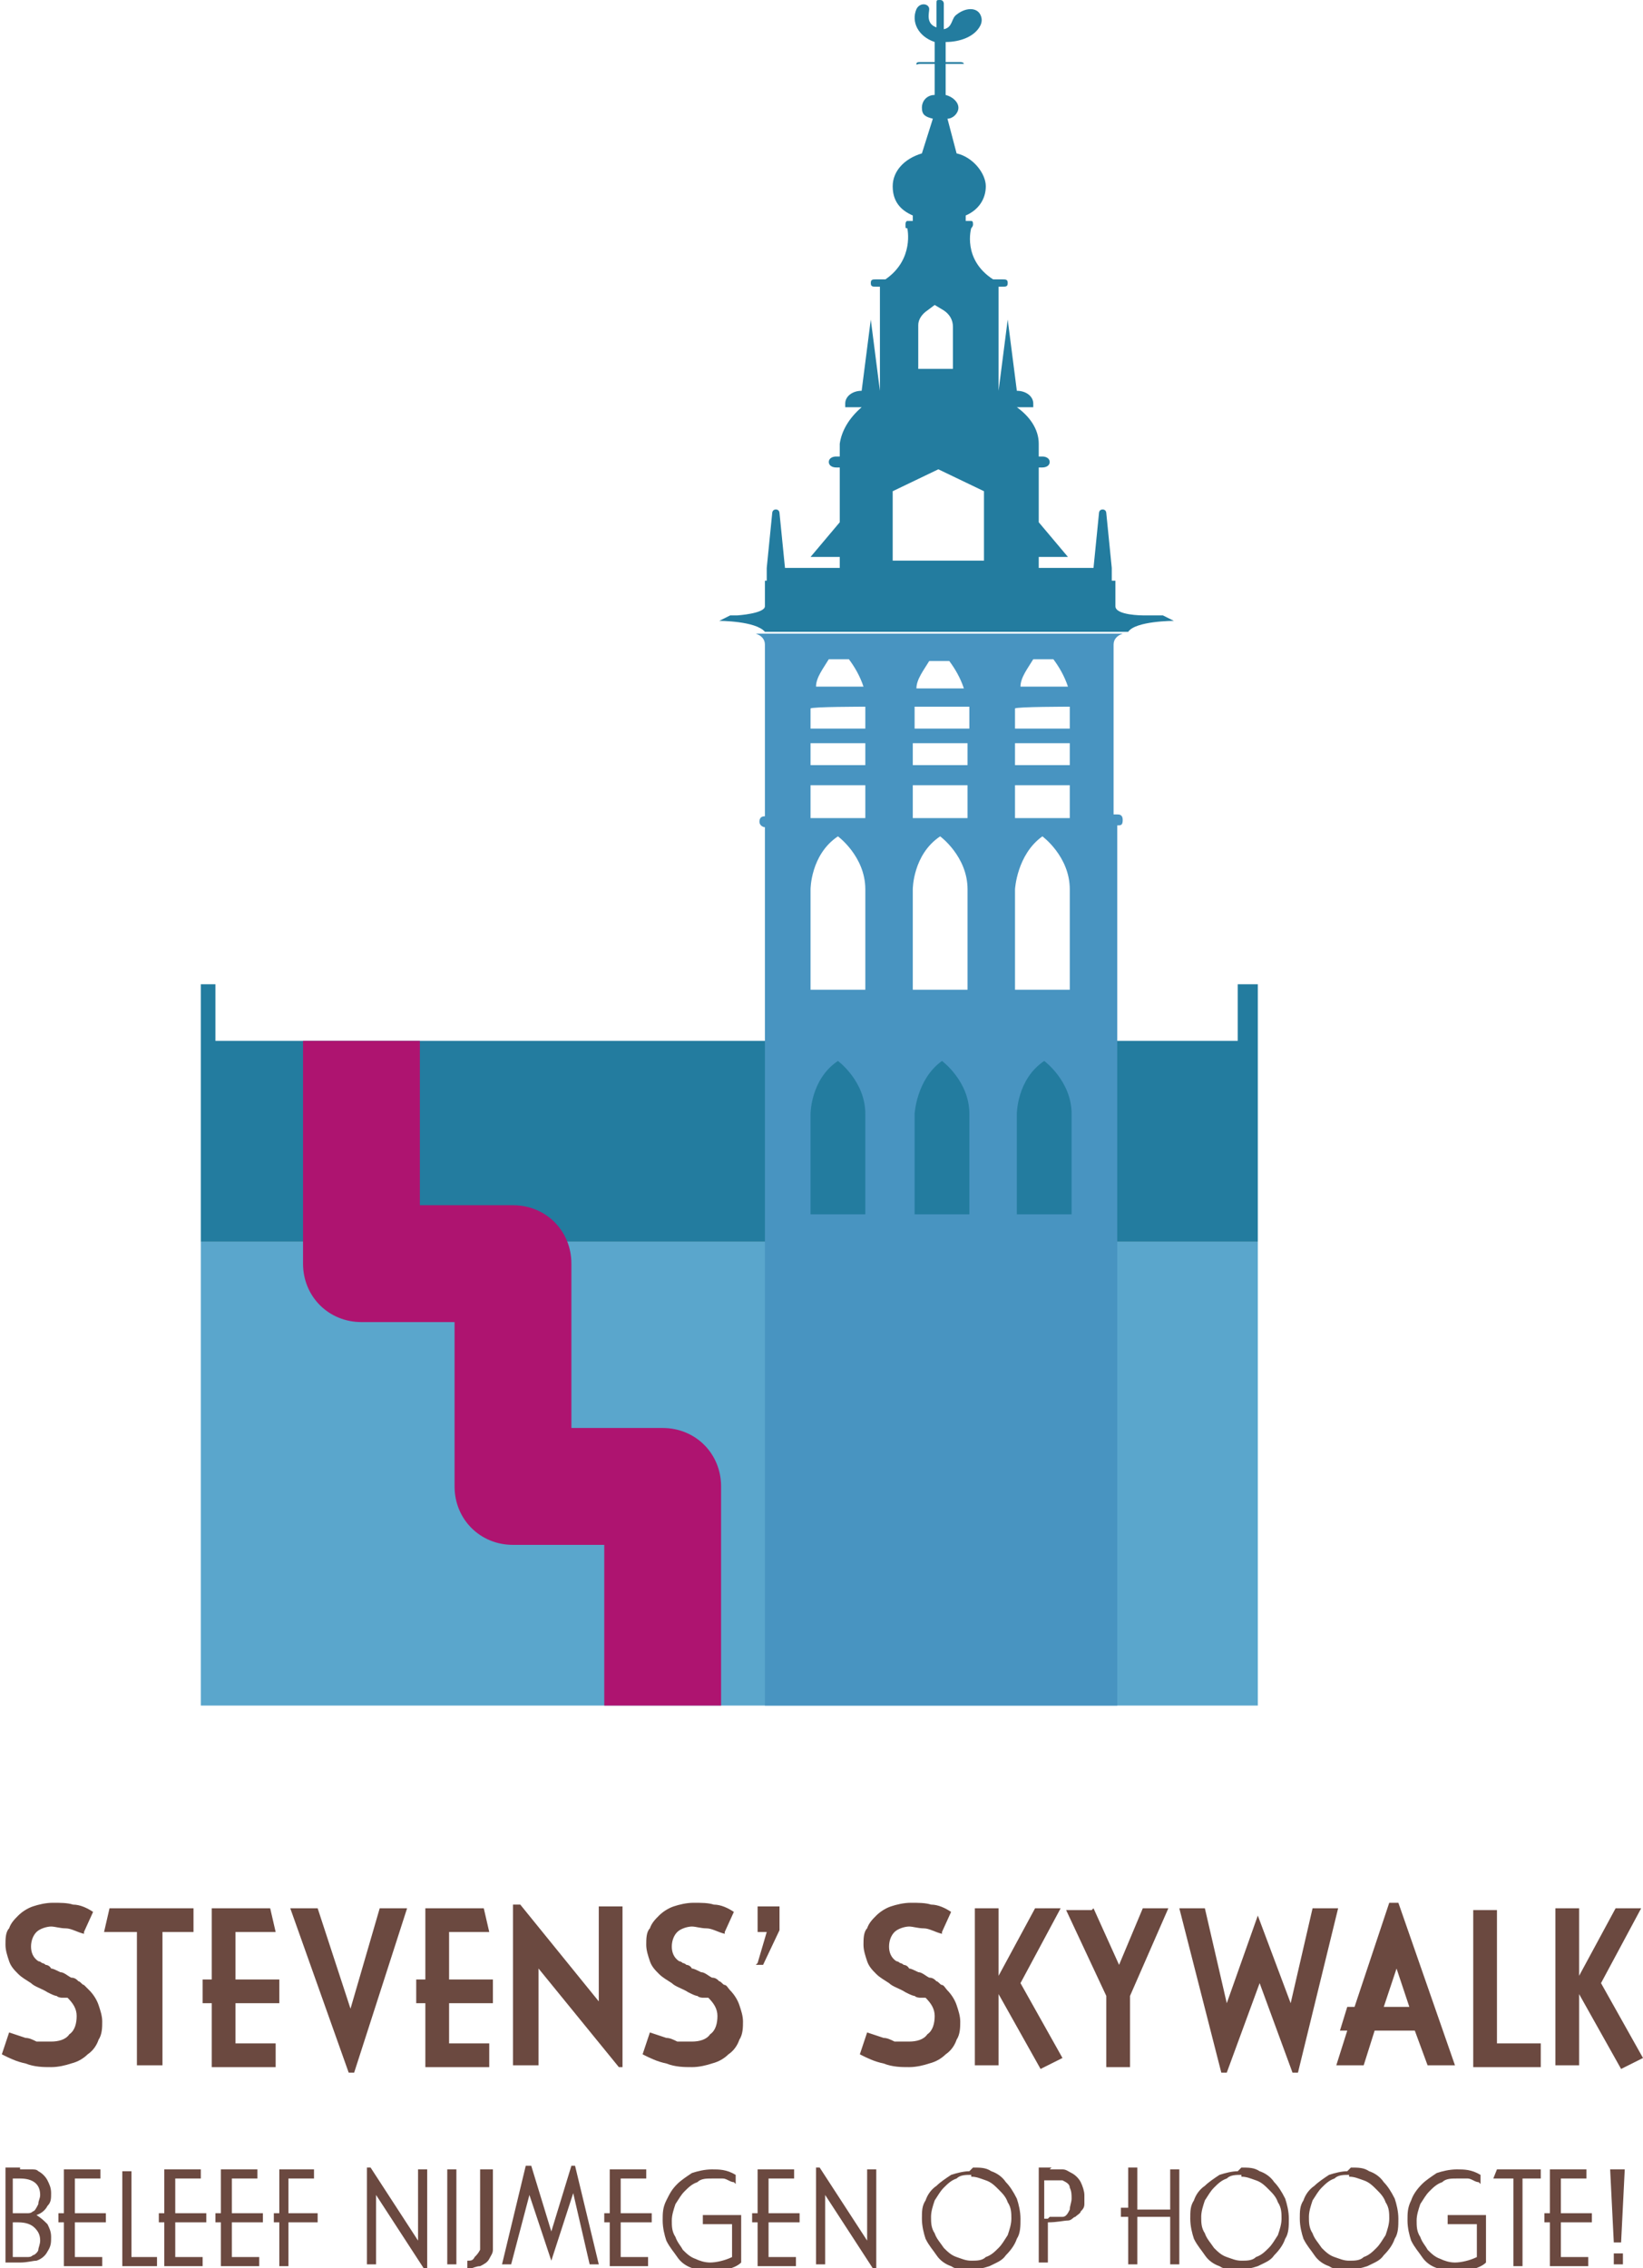 <?xml version="1.0" encoding="UTF-8"?>
<svg id="Layer_1" xmlns="http://www.w3.org/2000/svg" version="1.1" viewBox="0 0 90 124.2">
  <!-- Generator: Adobe Illustrator 29.0.0, SVG Export Plug-In . SVG Version: 2.1.0 Build 186)  -->
  <defs>
    <style>
      .st0 {
        fill: #ae1470;
      }

      .st1 {
        fill: #5aa6cc;
      }

      .st2 {
        fill: #6b4940;
      }

      .st3 {
        fill: #4894c1;
      }

      .st4 {
        fill: #237c9f;
      }
    </style>
  </defs>
  <path class="st2" d="M4.6,105.9c-.4-.1-.7-.3-1-.3-.3,0-.6-.1-.8-.1s-.6.1-.8.3c-.2.2-.3.5-.3.8s.1.6.4.8c0,0,.1,0,.2.1,0,0,.1,0,.2.1,0,0,.2,0,.3.2.1,0,.3.1.5.2.2,0,.4.2.6.3.2,0,.3.1.4.2.1,0,.2.2.3.2,0,0,.2.2.3.3.2.2.4.5.5.8.1.3.2.6.2.9s0,.7-.2,1c-.1.3-.3.6-.6.8-.2.2-.5.4-.9.5-.3.1-.7.2-1.1.2s-.9,0-1.4-.2c-.5-.1-.9-.3-1.3-.5l.4-1.2c.3.1.6.2.9.3.2,0,.4.1.6.2.2,0,.3,0,.4,0,.1,0,.3,0,.4,0,.4,0,.8-.1,1-.4.3-.2.4-.6.4-1s-.2-.7-.5-1c0,0,0,0-.1,0,0,0,0,0-.2,0,0,0-.2,0-.3-.1-.1,0-.3-.1-.5-.2-.3-.2-.7-.3-.9-.5-.3-.2-.5-.3-.7-.5-.2-.2-.4-.4-.5-.7-.1-.3-.2-.6-.2-.9s0-.7.2-.9c.1-.3.3-.5.5-.7.2-.2.5-.4.8-.5.3-.1.7-.2,1.1-.2s.8,0,1.1.1c.4,0,.8.2,1.1.4l-.5,1.1h0ZM10.6,104.5v1.3h-1.7v7.3h-1.4v-7.3h-1.8l.3-1.3h4.5ZM14.8,104.5l.3,1.3h-2.2v2.6h2.4v1.3h-2.4v2.2h2.2v1.3h-3.5v-3.5h-.5v-1.3h.5v-3.9h3.3,0ZM17.4,104.5l1.8,5.5,1.6-5.5h1.5l-2.9,9h-.3l-3.2-9h1.5ZM26.5,104.5l.3,1.3h-2.2v2.6h2.4v1.3h-2.4v2.2h2.2v1.3h-3.5v-3.5h-.5v-1.3h.5v-3.9h3.3,0ZM28.5,104.3l4.3,5.3v-5.2h1.3v8.8h-.2l-4.4-5.4v5.3h-1.4v-8.8h.3,0ZM39.7,105.9c-.4-.1-.7-.3-1-.3-.3,0-.6-.1-.8-.1s-.6.1-.8.3c-.2.2-.3.5-.3.8s.1.6.4.8c0,0,.1,0,.2.1,0,0,.1,0,.2.1,0,0,.2,0,.3.2.1,0,.3.1.5.2.2,0,.4.2.6.3.2,0,.3.1.4.2.1,0,.2.2.3.2.1,0,.2.2.3.3.2.2.4.5.5.8.1.3.2.6.2.9s0,.7-.2,1c-.1.3-.3.6-.6.8-.2.2-.5.4-.9.5-.3.1-.7.2-1.1.2s-.9,0-1.4-.2c-.5-.1-.9-.3-1.3-.5l.4-1.2c.3.1.6.2.9.3.2,0,.4.1.6.2.2,0,.3,0,.4,0,.1,0,.3,0,.4,0,.4,0,.8-.1,1-.4.3-.2.4-.6.4-1s-.2-.7-.5-1c0,0,0,0-.1,0,0,0,0,0-.2,0,0,0-.2,0-.3-.1-.1,0-.3-.1-.5-.2-.3-.2-.7-.3-.9-.5-.3-.2-.5-.3-.7-.5-.2-.2-.4-.4-.5-.7-.1-.3-.2-.6-.2-.9s0-.7.2-.9c.1-.3.3-.5.5-.7.2-.2.5-.4.8-.5.3-.1.7-.2,1.1-.2s.8,0,1.1.1c.4,0,.8.2,1.1.4l-.5,1.1h0ZM41.5,107.5l.5-1.7h-.5v-1.4h1.2v1.3l-.9,1.9h-.4ZM51.6,105.9c-.4-.1-.7-.3-1-.3-.3,0-.6-.1-.8-.1s-.6.1-.8.3c-.2.2-.3.5-.3.8s.1.6.4.8c0,0,.1,0,.2.1,0,0,.1,0,.2.1,0,0,.2,0,.3.2.1,0,.3.1.5.2.2,0,.4.2.6.3.2,0,.3.1.4.2.1,0,.2.2.3.2.1,0,.2.2.3.3.2.2.4.5.5.8.1.3.2.6.2.9s0,.7-.2,1c-.1.3-.3.6-.6.8-.2.2-.5.4-.9.5-.3.1-.7.2-1.1.2s-.9,0-1.4-.2c-.5-.1-.9-.3-1.3-.5l.4-1.2c.3.1.6.2.9.3.2,0,.4.1.6.2.2,0,.3,0,.4,0,.1,0,.3,0,.4,0,.4,0,.8-.1,1-.4.3-.2.4-.6.4-1s-.2-.7-.5-1c0,0,0,0-.1,0,0,0,0,0-.2,0,0,0-.2,0-.3-.1-.1,0-.3-.1-.5-.2-.3-.2-.7-.3-.9-.5-.3-.2-.5-.3-.7-.5-.2-.2-.4-.4-.5-.7-.1-.3-.2-.6-.2-.9s0-.7.2-.9c.1-.3.3-.5.5-.7.2-.2.5-.4.8-.5.3-.1.7-.2,1.1-.2s.8,0,1.1.1c.4,0,.8.2,1.1.4l-.5,1.1h0ZM54.7,104.5v3.7l2-3.7h1.4l-2.2,4.1,2.3,4.1-1.2.6-2.3-4.1v3.9h-1.3v-8.6h1.3,0ZM59.9,104.5l1.4,3.1,1.3-3.1h1.4l-2.1,4.8v3.9h-1.3v-3.9l-2.2-4.7h1.4ZM66,104.5l1.2,5.2,1.7-4.8,1.8,4.8,1.2-5.2h1.4l-2.2,9h-.3l-1.8-4.9-1.8,4.9h-.3l-2.3-9h1.4ZM75.8,109.9h1.4l-.7-2.1-.7,2.1h0ZM76.6,104.2l3.1,8.9h-1.5l-.7-1.9h-2.2l-.6,1.9h-1.5l.6-1.9h-.4l.4-1.3h.4l1.9-5.7h.4,0ZM82,104.5v7.4h2.4v1.3h-3.7v-8.6h1.3ZM86.5,104.5v3.7l2-3.7h1.4l-2.2,4.1,2.3,4.1-1.2.6-2.3-4.1v3.9h-1.3v-8.6h1.3,0ZM1,123.6c.2,0,.4,0,.5,0,.1,0,.2,0,.3-.1.1,0,.3-.2.3-.3,0-.1.1-.3.1-.5,0-.3-.1-.5-.3-.7-.2-.2-.5-.3-.9-.3h-.3v1.9h.2ZM1.1,121.2c.2,0,.3,0,.4,0,.1,0,.2,0,.3-.1.1,0,.2-.2.3-.4,0-.2.1-.3.1-.5,0-.6-.4-.9-1.1-.9h-.4v1.9h.3,0ZM1.1,118.8c.2,0,.5,0,.6,0,.2,0,.3,0,.4.1.2.1.4.3.5.5.1.2.2.4.2.7s0,.5-.2.7c-.1.2-.3.4-.6.5.3.2.4.3.6.5.1.2.2.4.2.7s0,.5-.2.8c-.1.2-.3.4-.6.5-.2,0-.5.1-.9.1H.3v-5.2h.8ZM5.5,118.8v.5c.1,0-1.4,0-1.4,0v1.9h1.7v.5h-1.7v1.9h1.5v.5h-2.1v-2.4h-.3v-.5h.3v-2.4h2ZM7.2,118.8v4.8h1.4v.5h-1.9v-5.2h.5,0ZM11,118.8v.5c.1,0-1.4,0-1.4,0v1.9h1.7v.5h-1.7v1.9h1.5v.5h-2.1v-2.4h-.3v-.5h.3v-2.4h2ZM14.1,118.8v.5c.1,0-1.4,0-1.4,0v1.9h1.7v.5h-1.7v1.9h1.5v.5h-2.1v-2.4h-.3v-.5h.3v-2.4h2ZM17.2,118.8v.5c.1,0-1.4,0-1.4,0v1.9h1.6v.5h-1.6v2.4h-.5v-2.4h-.3v-.5h.3v-2.4h2ZM20.3,118.7l2.6,4v-3.9h.5v5.4h-.2l-2.6-4v3.8h-.5v-5.3h.2ZM24.5,118.8h.5v5.2h-.5v-5.2ZM27,118.8v3.7c0,.3,0,.5,0,.7,0,.2-.1.3-.2.5-.1.2-.3.3-.5.4-.2,0-.4.1-.7.2v-.5h0c.2,0,.3,0,.4-.2.1-.1.2-.2.3-.4,0,0,0-.2,0-.3,0,0,0-.3,0-.5v-3.6h.5,0ZM29.1,118.6l1.1,3.6,1.1-3.6h.2l1.3,5.4h-.5l-.9-3.9-1.2,3.7-1.2-3.6-1,3.8h-.5l1.3-5.4h.2ZM35.4,118.8v.5c.1,0-1.4,0-1.4,0v1.9h1.7v.5h-1.7v1.9h1.5v.5h-2.1v-2.4h-.3v-.5h.3v-2.4h2ZM40.2,119.5c-.2,0-.4-.2-.6-.2-.2,0-.4,0-.6,0-.3,0-.6,0-.8.2-.3.1-.5.3-.7.5-.2.2-.3.4-.5.7-.1.3-.2.6-.2.9s0,.6.2.9c.1.3.3.5.4.7.2.2.4.4.7.5.2.1.5.2.8.2s.8-.1,1.2-.3v-1.8h-1.6v-.5h2.1v2.6c-.2.2-.5.3-.8.4-.3,0-.6.1-.9.1s-.7,0-1-.2c-.3-.1-.6-.3-.8-.6-.2-.3-.4-.5-.6-.9-.1-.3-.2-.7-.2-1.1s0-.7.2-1.1.3-.6.6-.9c.2-.2.5-.4.8-.6.3-.1.7-.2,1.1-.2s.8,0,1.3.3v.5c0,0,0,0,0,0ZM43.5,118.8v.5c.1,0-1.4,0-1.4,0v1.9h1.7v.5h-1.7v1.9h1.5v.5h-2.1v-2.4h-.3v-.5h.3v-2.4h2ZM44.9,118.7l2.6,4v-3.9h.5v5.4h-.2l-2.6-4v3.8h-.5v-5.3h.2ZM53.2,119.1c-.3,0-.6,0-.8.2-.3.1-.5.3-.7.5-.2.2-.3.4-.5.7-.1.3-.2.6-.2.9s0,.6.2.9c.1.3.3.5.5.8.2.2.4.4.7.5.3.1.5.2.8.2s.6,0,.8-.2c.3-.1.5-.3.7-.5.2-.2.3-.4.5-.7.1-.3.2-.6.2-.9s0-.6-.2-.9c-.1-.3-.3-.5-.5-.7-.2-.2-.4-.4-.7-.5-.3-.1-.5-.2-.8-.2h0ZM53.3,118.7c.4,0,.7,0,1,.2.3.1.6.3.8.6.2.2.4.5.6.9.1.3.2.7.2,1.1s0,.8-.2,1.1c-.1.3-.3.6-.6.9-.2.3-.5.4-.9.6-.3.1-.7.2-1.1.2s-.7,0-1-.2c-.3-.1-.6-.3-.8-.6-.2-.3-.4-.5-.6-.9-.1-.3-.2-.7-.2-1.1s0-.7.2-1c.1-.3.3-.6.6-.8.2-.2.5-.4.8-.6.3-.1.7-.2,1-.2h0ZM57.5,121.4c.2,0,.3,0,.4,0,.1,0,.2,0,.3,0,.2,0,.3-.2.4-.4,0-.2.1-.4.1-.6s0-.4-.1-.6c0-.2-.2-.3-.4-.4,0,0-.2,0-.3,0,0,0-.2,0-.4,0h-.3v2.1h.2,0ZM57.5,118.8c.3,0,.5,0,.7,0,.2,0,.3.1.5.2.2.1.4.3.5.5.1.2.2.5.2.7s0,.3,0,.5c0,.2-.1.3-.2.4,0,.1-.2.2-.3.3-.1,0-.2.2-.4.2-.2,0-.6.1-1.1.1v2.2h-.5v-5.2h.7,0ZM62.3,118.8v2.2h1.8v-2.2h.5v5.2h-.5v-2.6h-1.8v2.6h-.5v-2.6h-.4v-.5h.4v-2.2h.5ZM68,119.1c-.3,0-.6,0-.8.2-.3.1-.5.3-.7.5-.2.2-.3.4-.5.7-.1.3-.2.6-.2.9s0,.6.2.9c.1.3.3.5.5.8.2.2.4.4.7.5.3.1.5.2.8.2s.6,0,.8-.2c.3-.1.5-.3.7-.5.2-.2.3-.4.5-.7.1-.3.2-.6.2-.9s0-.6-.2-.9c-.1-.3-.3-.5-.5-.7-.2-.2-.4-.4-.7-.5-.3-.1-.5-.2-.8-.2h0ZM68,118.7c.4,0,.7,0,1,.2.3.1.6.3.8.6.2.2.4.5.6.9.1.3.2.7.2,1.1s0,.8-.2,1.1c-.1.3-.3.6-.6.9-.2.3-.5.4-.9.6-.3.1-.7.2-1.1.2s-.7,0-1-.2c-.3-.1-.6-.3-.8-.6-.2-.3-.4-.5-.6-.9-.1-.3-.2-.7-.2-1.1s0-.7.2-1c.1-.3.3-.6.6-.8.2-.2.5-.4.8-.6.3-.1.7-.2,1-.2h0ZM73.9,119.1c-.3,0-.6,0-.8.2-.3.1-.5.3-.7.5-.2.2-.3.4-.5.7-.1.3-.2.6-.2.9s0,.6.2.9c.1.3.3.5.5.8.2.2.4.4.7.5.3.1.5.2.8.2s.6,0,.8-.2c.3-.1.5-.3.7-.5.2-.2.3-.4.5-.7.1-.3.2-.6.2-.9s0-.6-.2-.9c-.1-.3-.3-.5-.5-.7-.2-.2-.4-.4-.7-.5-.3-.1-.5-.2-.8-.2h0ZM74,118.7c.4,0,.7,0,1,.2.3.1.6.3.8.6.2.2.4.5.6.9.1.3.2.7.2,1.1s0,.8-.2,1.1c-.1.3-.3.6-.6.9-.2.3-.5.4-.9.6-.3.1-.7.2-1.1.2s-.7,0-1-.2c-.3-.1-.6-.3-.8-.6-.2-.3-.4-.5-.6-.9-.1-.3-.2-.7-.2-1.1s0-.7.2-1c.1-.3.3-.6.6-.8.2-.2.5-.4.8-.6.3-.1.7-.2,1-.2h0ZM81,119.5c-.2,0-.4-.2-.6-.2-.2,0-.4,0-.6,0-.3,0-.6,0-.8.2-.3.1-.5.3-.7.5-.2.2-.3.4-.5.7-.1.3-.2.6-.2.9s0,.6.2.9c.1.3.3.5.4.7.2.2.4.4.7.5.2.1.5.2.8.2s.8-.1,1.2-.3v-1.8h-1.6v-.5h2.1v2.6c-.2.2-.5.3-.8.4-.3,0-.6.1-.9.1s-.7,0-1-.2c-.3-.1-.6-.3-.8-.6-.2-.3-.4-.5-.6-.9-.1-.3-.2-.7-.2-1.1s0-.7.2-1.1c.1-.3.3-.6.6-.9.2-.2.5-.4.8-.6.3-.1.7-.2,1.1-.2s.8,0,1.3.3v.5c0,0,0,0,0,0ZM84.4,118.8v.5h-1v4.8h-.5v-4.8h-1.1l.2-.5h2.4ZM86.9,118.8v.5c.1,0-1.4,0-1.4,0v1.9h1.7v.5h-1.7v1.9h1.5v.5h-2.1v-2.4h-.3v-.5h.3v-2.4h2ZM88.9,123.4v.6h-.5v-.6h.5ZM89,118.8l-.2,4h-.4l-.2-4h.7Z"/>
  <path class="st4" d="M67.8,53.9v3.1H11.8v-3.1h-.8v39.6-25.5h57.9v25.5-39.6h-1.1Z"/>
  <path class="st1" d="M68.9,68H11v25.4h57.9v-25.4Z"/>
  <path class="st4" d="M53.8,30.7h-4.9v-3.8l2.5-1.2,2.5,1.2v3.8ZM50.3,17.8c0-.3.2-.6.5-.8l.4-.3.5.3c.3.2.5.5.5.9v2.3h-1.9v-2.4ZM62.6,33.7s-1.5,0-1.5-.5v-1.4h-.2v-.7l-.3-3s0-.2-.2-.2-.2.2-.2.2l-.3,3h-3v-.6h1.6l-1.6-1.9v-3h.2c.2,0,.4-.1.4-.3s-.2-.3-.4-.3h-.2v-.7c0-.8-.5-1.5-1.2-2h.9v-.2c0-.4-.4-.7-.9-.7l-.5-3.9-.5,3.9v-5.7h.2c.2,0,.3,0,.3-.2s-.1-.2-.3-.2h-.5c-1.7-1.1-1.2-2.8-1.2-2.8,0,0,.1-.1.1-.2s0-.2-.1-.2h-.3v-.3c.7-.3,1.1-.9,1.1-1.6s-.7-1.6-1.6-1.8l-.5-1.9c.3,0,.6-.3.6-.6s-.3-.6-.7-.7v-1.7h.8c.1,0,.2,0,.2,0s0-.1-.2-.1h-.8v-1.1c.8,0,1.6-.3,1.9-.9.1-.2.1-.4,0-.6-.2-.4-.8-.4-1.3,0-.3.2-.2.7-.7.8V.2s0-.2-.2-.2-.2,0-.2.2v1.3c-.6-.2-.4-.8-.4-1,0-.3-.5-.4-.7,0-.3.7.1,1.5,1,1.8v1.1h-.8c-.1,0-.2,0-.2.1s0,0,.2,0h.8v1.7c-.4,0-.7.3-.7.7s.2.5.6.6l-.6,1.9c-1,.3-1.6,1-1.6,1.8s.4,1.3,1.1,1.6v.3h-.3s-.1,0-.1.2,0,.2.1.2c0,0,.4,1.7-1.2,2.8h-.5c-.2,0-.3,0-.3.2s.1.2.3.2h.2v5.7l-.5-3.9-.5,3.9c-.5,0-.9.3-.9.7v.2h.9c-.7.6-1.1,1.3-1.2,2v.7h-.2c-.2,0-.4.1-.4.3s.2.3.4.3h.2v3l-1.6,1.9h1.6v.6h-3l-.3-3s0-.2-.2-.2-.2.2-.2.2l-.3,3v.7h-.1v1.4c0,.4-1.5.5-1.5.5-.2,0-.3,0-.4,0l-.6.3s2,0,2.5.6h19.9c.4-.6,2.5-.6,2.5-.6l-.6-.3c-.1,0-.3,0-.4,0h-.3Z"/>
  <path class="st0" d="M39.5,93.4h-6.4v-8.8h-5c-1.8,0-3.2-1.4-3.2-3.2v-9h-5.1c-1.8,0-3.2-1.4-3.2-3.2v-12.2h6.4v9h5.1c1.8,0,3.2,1.4,3.2,3.2v9h5c1.8,0,3.2,1.4,3.2,3.2v12Z"/>
  <path class="st3" d="M61.2,44.6h-.2v-9.3c0-.3.2-.5.5-.6h-20.1c.3.1.5.3.5.6v9.4c-.2,0-.3.1-.3.3s.2.3.3.3v48.1h19.3v-48.2c.2,0,.3,0,.3-.3s-.2-.3-.3-.3ZM56.6,36.1h1.1c.3.4.6.9.8,1.5h-2.6c0-.5.4-1,.7-1.5ZM55.6,38.8h0c0-.1,3-.1,3-.1v1.2h-3v-1.1ZM55.6,40.7h3v1.2h-3v-1.2ZM55.6,43h3v1.8h-3v-1.8ZM50.9,36.2h1.1c.3.4.6.9.8,1.5h-2.6c0-.5.4-1,.7-1.5ZM50,40.7h3v1.2h-3v-1.2ZM50,43h3v1.8h-3v-1.8ZM45.4,36.1h1.1c.3.4.6.9.8,1.5h-2.6c0-.5.4-1,.7-1.5ZM47.4,66.5h-3v-5.5s0-1.9,1.5-2.9c0,0,1.5,1.1,1.5,2.9v5.5ZM47.4,54.2h-3v-5.5s0-1.9,1.5-2.9c0,0,1.5,1.1,1.5,2.9v5.5ZM47.4,44.8h-3v-1.8h3v1.8ZM47.4,41.9h-3v-1.2h3v1.2ZM47.4,39.9h-3v-1.1h0c0-.1,3-.1,3-.1v1.2ZM50,48.7s0-1.9,1.5-2.9c0,0,1.5,1.1,1.5,2.9v5.5h-3v-5.5ZM53.1,66.5h-3v-5.5s.1-1.9,1.5-2.9c0,0,1.5,1.1,1.5,2.9v5.5ZM53.1,39.9h-3v-1.2h3v1.2ZM55.6,48.7s.1-1.9,1.5-2.9c0,0,1.5,1.1,1.5,2.9v5.5h-3v-5.5ZM58.7,66.5h-3v-5.5s0-1.9,1.5-2.9c0,0,1.5,1.1,1.5,2.9v5.5Z"/>
</svg>